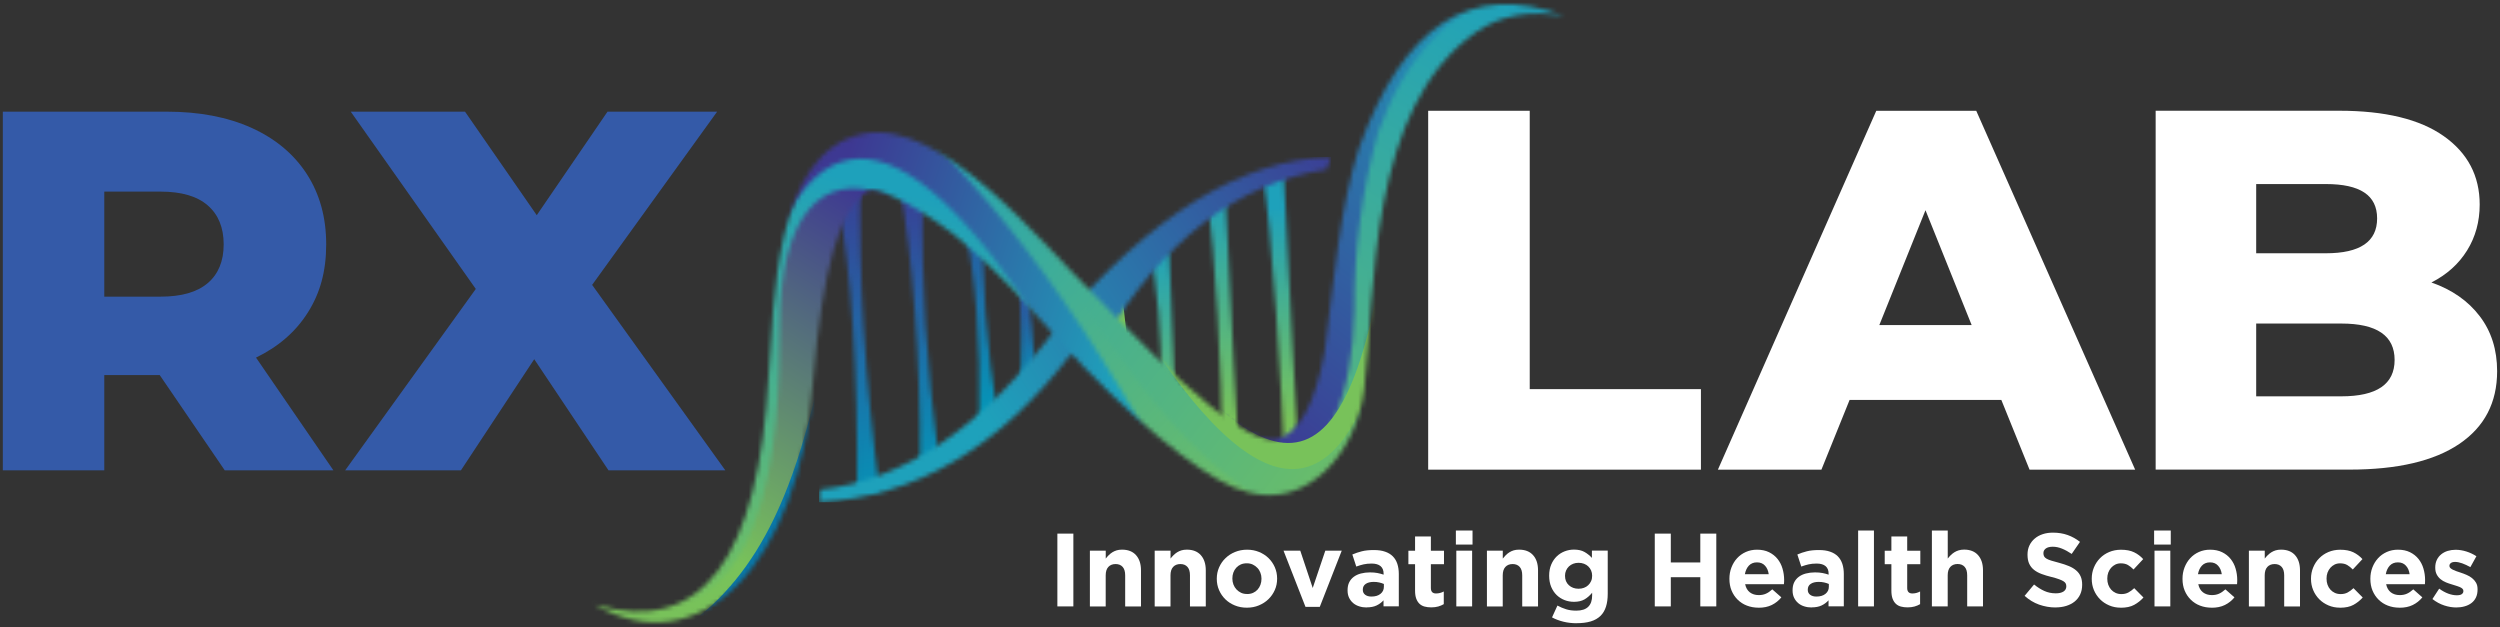<svg xmlns="http://www.w3.org/2000/svg" width="566" height="142" viewBox="0 0 566 142" fill="none"><rect x="0" y="0" width="566" height="142" fill="#333333" stroke="none"/><mask id="mask0_235_42" style="mask-type:luminance" maskUnits="userSpaceOnUse" x="189" y="41" width="11" height="71"><path d="M199.19 111.53C195.75 111.46 194.04 111.42 194.04 111.42C194.22 83.74 192.76 61.66 189.67 45.18C193.11 42.58 194.83 41.27 194.83 41.27C194.36 62.15 195.82 85.57 199.2 111.52" fill="white"></path></mask><g mask="url(#mask0_235_42)"><path d="M199.19 41.28H189.66V111.53H199.19V41.28Z" fill="url(#paint0_linear_235_42)"></path></g><mask id="mask1_235_42" style="mask-type:luminance" maskUnits="userSpaceOnUse" x="260" y="55" width="7" height="38"><path d="M266.17 92.26C264.02 89.07 262.95 87.48 262.95 87.48C262.93 75.52 262.02 64.88 260.22 55.55C263.23 56.8 264.73 57.42 264.73 57.42C265.72 80.58 266.2 92.2 266.17 92.26Z" fill="white"></path></mask><g mask="url(#mask1_235_42)"><path d="M266.2 55.55H260.22V92.26H266.2V55.55Z" fill="url(#paint1_linear_235_42)"></path></g><path fill-rule="evenodd" clip-rule="evenodd" d="M250.65 73.51C249.44 67.04 250.51 64.24 253.87 65.11C255.04 75.39 255.63 80.54 255.63 80.54C252.31 75.85 250.65 73.51 250.65 73.51Z" fill="#78C25A"></path><mask id="mask2_235_42" style="mask-type:luminance" maskUnits="userSpaceOnUse" x="203" y="42" width="10" height="63"><path d="M212.61 104.65C209.73 104.59 208.29 104.56 208.29 104.56C208.44 81.34 206.41 56.87 203.81 43.04C206.69 40.86 208.94 45.71 208.94 45.71C208.55 63.23 209.77 82.88 212.61 104.65Z" fill="white"></path></mask><g mask="url(#mask2_235_42)"><path d="M212.61 40.85H203.81V104.64H212.61V40.85Z" fill="url(#paint2_linear_235_42)"></path></g><mask id="mask3_235_42" style="mask-type:luminance" maskUnits="userSpaceOnUse" x="218" y="48" width="9" height="48"><path d="M226.02 95.41C223.14 95.36 221.7 95.34 221.7 95.34C221.98 76.92 220.86 62.23 218.33 51.27C221.23 49.54 222.67 48.67 222.67 48.67C222.18 62.56 223.3 78.14 226.02 95.41Z" fill="white"></path></mask><g mask="url(#mask3_235_42)"><path d="M226.02 48.66H218.33V95.4H226.02V48.66Z" fill="url(#paint3_linear_235_42)"></path></g><mask id="mask4_235_42" style="mask-type:luminance" maskUnits="userSpaceOnUse" x="230" y="60" width="5" height="28"><path d="M234.82 86.84C231.94 86.78 231.07 87.85 231.07 87.85C231.14 77.33 231.35 75.96 230.87 67.37C230.51 60.79 231.26 54.88 233 68.24C234.15 77.06 233.55 77.12 234.82 86.84Z" fill="white"></path></mask><g mask="url(#mask4_235_42)"><path d="M234.821 54.88H230.511V87.85H234.821V54.88Z" fill="url(#paint4_linear_235_42)"></path></g><mask id="mask5_235_42" style="mask-type:luminance" maskUnits="userSpaceOnUse" x="273" y="45" width="8" height="57"><path d="M280.41 101.92C278.26 98.73 276.67 99.21 276.67 99.21C276.65 87.25 275.11 54.97 273.31 45.64C276.32 46.89 277.51 45.78 277.51 45.78C278.5 68.94 280.43 101.85 280.41 101.92Z" fill="white"></path></mask><g mask="url(#mask5_235_42)"><path d="M280.43 45.64H273.3V101.92H280.43V45.64Z" fill="url(#paint5_linear_235_42)"></path></g><mask id="mask6_235_42" style="mask-type:luminance" maskUnits="userSpaceOnUse" x="285" y="38" width="9" height="66"><path d="M293.96 101.92C291.81 98.73 290.58 103.01 290.58 103.01C290.56 91.05 287.71 49.34 285.91 40.01C288.92 41.26 290.62 38.95 290.62 38.95C291.61 62.11 293.99 101.86 293.96 101.93" fill="white"></path></mask><g mask="url(#mask6_235_42)"><path d="M293.99 38.94H285.91V103.01H293.99V38.94Z" fill="url(#paint6_linear_235_42)"></path></g><mask id="mask7_235_42" style="mask-type:luminance" maskUnits="userSpaceOnUse" x="185" y="35" width="117" height="79"><path d="M185.43 113.71C185.52 111.82 185.56 110.87 185.56 110.87C205.08 108.72 223.15 96.21 239.77 73.35C260.5 48.75 281.03 36.14 301.34 35.53C300.67 37.43 300.34 38.38 300.34 38.38C280.13 41.45 263.16 54.56 249.45 77.73C244.74 79.43 242.38 80.29 242.38 80.29C226.23 101.36 207.24 112.51 185.42 113.72" fill="white"></path></mask><g mask="url(#mask7_235_42)"><path d="M301.35 35.53H185.43V113.71H301.35V35.53Z" fill="url(#paint7_linear_235_42)"></path></g><mask id="mask8_235_42" style="mask-type:luminance" maskUnits="userSpaceOnUse" x="134" y="0" width="221" height="141"><path d="M174.01 84.92C171.74 126.19 159.06 144.15 134.63 136.85C158.13 150.68 180.93 128.03 184.08 86.26C186.22 60.74 190.11 47.11 196.57 43.23C198.03 42.35 205.37 45.06 215.7 52.89C228.39 63.08 236.94 74.47 245.38 83.09C261.69 99.73 274.94 109.71 282.63 111.46C295.74 115.12 307.01 102.86 308.84 88.29C311.38 65.89 309.75 24.41 334.16 7.3C339.77 3.37 346.51 2.28 354.13 3.64C333.12 -4.39 317.6 5.66 307.57 33.78C303.38 47.11 302.08 62.65 299.88 79.72C297.68 91.49 294.1 98.15 289.09 99.39C280.08 101.62 254.3 73.13 247.31 66.29C235.78 55 213.24 26.77 195.49 30.27C175.07 34.29 175.3 68.76 174.01 84.94" fill="white"></path></mask><g mask="url(#mask8_235_42)"><mask id="mask9_235_42" style="mask-type:luminance" maskUnits="userSpaceOnUse" x="268" y="-27" width="108" height="137"><path d="M375.87 -26.74H268.54V109.21H375.87V-26.74Z" fill="white"></path></mask><g mask="url(#mask9_235_42)"><path d="M375.87 -26.74H268.54V109.21H375.87V-26.74Z" fill="url(#paint8_linear_235_42)"></path></g><mask id="mask10_235_42" style="mask-type:luminance" maskUnits="userSpaceOnUse" x="289" y="-6" width="110" height="115"><path d="M289.6 108.93C368.03 71.86 404.13 35.63 397.88 0.26C352.35 -13.21 323.74 -3.33 312.04 29.88C308.35 43.01 306.55 56.49 306.63 70.31C306.21 90.06 300.53 102.93 289.59 108.93" fill="white"></path></mask><g mask="url(#mask10_235_42)"><path d="M404.13 -13.21H289.6V108.93H404.13V-13.21Z" fill="url(#paint9_linear_235_42)"></path></g><mask id="mask11_235_42" style="mask-type:luminance" maskUnits="userSpaceOnUse" x="204" y="24" width="116" height="103"><path d="M204.84 24.77C265.63 141.75 303.92 158.04 319.71 73.63C318.26 77.96 313.41 80.85 311.76 84.23C297.32 113.91 281.04 108.38 252.54 66.22C246.22 56.87 236.07 45.55 228.84 32.6C212.84 27.38 204.84 24.77 204.84 24.77Z" fill="white"></path></mask><g mask="url(#mask11_235_42)"><path d="M319.71 24.77H204.84V158.04H319.71V24.77Z" fill="url(#paint10_linear_235_42)"></path></g><path fill-rule="evenodd" clip-rule="evenodd" d="M314.719 47.7C315.809 66.02 317.179 77.29 311.649 83.61C300.229 118.98 280.569 112.81 252.689 65.09C289.599 116.25 306.389 112.66 314.719 47.7Z" fill="#78C25A"></path><mask id="mask12_235_42" style="mask-type:luminance" maskUnits="userSpaceOnUse" x="211" y="30" width="101" height="93"><path d="M311.929 120.3C243.949 131.45 210.369 101.38 211.189 30.11C220.459 35.57 231.879 48.51 245.449 68.93C260.569 91.7 281.239 121.1 311.929 120.3Z" fill="white"></path></mask><g mask="url(#mask12_235_42)"><path d="M311.929 30.11H210.369V131.44H311.929V30.11Z" fill="url(#paint11_linear_235_42)"></path></g><mask id="mask13_235_42" style="mask-type:luminance" maskUnits="userSpaceOnUse" x="168" y="15" width="95" height="88"><path d="M191.529 15.22C145.689 40.25 169.259 69.48 262.219 102.9C240.349 63.18 216.789 33.95 191.529 15.22Z" fill="white"></path></mask><g mask="url(#mask13_235_42)"><path d="M262.209 15.22H145.689V102.9H262.209V15.22Z" fill="url(#paint12_linear_235_42)"></path></g><mask id="mask14_235_42" style="mask-type:luminance" maskUnits="userSpaceOnUse" x="116" y="38" width="111" height="117"><path d="M116.26 136.16C165.91 175.33 202.81 152.74 226.98 68.4C205.41 31.12 187.33 28.7 172.73 61.14C135.08 111.16 116.26 136.17 116.26 136.17" fill="white"></path></mask><g mask="url(#mask14_235_42)"><path d="M226.98 28.7H116.26V175.33H226.98V28.7Z" fill="url(#paint13_linear_235_42)"></path></g><path fill-rule="evenodd" clip-rule="evenodd" d="M186.209 82.41C185.319 117.42 172.829 138.49 155.069 141.98C172.859 129.45 180.379 109.41 186.209 82.41Z" fill="#0977A8"></path><mask id="mask15_235_42" style="mask-type:luminance" maskUnits="userSpaceOnUse" x="127" y="35" width="117" height="104"><path d="M199.98 44C217.63 58.39 232.09 72.47 243.36 86.25C207.97 25.79 183.78 19.83 170.81 68.38C141.91 109.9 127.46 130.66 127.46 130.66C132.65 134.56 132.69 136.5 132.69 136.5C175.23 149.55 176.43 98.34 176.53 73.81C176.63 48.66 186.05 38.78 199.99 44" fill="white"></path></mask><g mask="url(#mask15_235_42)"><path d="M243.35 19.83H127.45V149.55H243.35V19.83Z" fill="url(#paint14_linear_235_42)"></path></g></g><path d="M36.14 84.91H23.61V106.49H0.64V25.28H37.77C45.12 25.28 51.5 26.5 56.91 28.93C62.32 31.37 66.5 34.85 69.44 39.37C72.38 43.9 73.85 49.21 73.85 55.32C73.85 61.43 72.48 66.33 69.73 70.7C66.99 75.07 63.06 78.49 57.96 80.96L75.48 106.48H50.88L36.15 84.9L36.14 84.91ZM50.64 55.33C50.64 51.54 49.44 48.6 47.04 46.51C44.64 44.42 41.08 43.38 36.37 43.38H23.61V67.16H36.37C41.09 67.16 44.64 66.14 47.04 64.09C49.44 62.04 50.64 59.12 50.64 55.33Z" fill="#345AA8"></path><path d="M137.77 106.49L120.95 81.32L104.35 106.49H78.14L107.72 65.42L79.41 25.28H105.28L121.52 48.72L137.54 25.28H162.36L134.06 64.5L164.22 106.49H137.77Z" fill="#345AA8"></path><path d="M323.34 25.08H346.33V88.1H385.09V106.33H323.34V25.08Z" fill="white"></path><path d="M550.49 63.96C555.13 65.58 558.77 68.12 561.4 71.57C564.03 75.01 565.35 79.17 565.35 84.04C565.35 91.16 562.49 96.65 556.76 100.52C551.03 104.39 542.76 106.32 531.92 106.32H488.04V25.07H529.59C539.96 25.07 547.85 26.99 553.27 30.82C558.69 34.65 561.4 39.81 561.4 46.31C561.4 50.18 560.45 53.64 558.55 56.7C556.65 59.76 553.96 62.18 550.48 63.95M510.8 41.67V57.34H526.58C534.32 57.34 538.18 54.71 538.18 49.45C538.18 44.19 534.31 41.67 526.58 41.67H510.8ZM530.07 89.73C538.12 89.73 542.14 86.98 542.14 81.49C542.14 76 538.12 73.25 530.07 73.25H510.8V89.73H530.07Z" fill="white"></path><path d="M453.11 90.54H418.75L412.37 106.33H388.93L424.79 25.08H447.42L483.4 106.33H459.49L453.1 90.54H453.11ZM446.38 73.59L435.93 47.59L425.48 73.59H446.37H446.38Z" fill="white"></path><path d="M243.01 120.81H239.39V137.29H243.01V120.81Z" fill="white"></path><path d="M246.76 124.67H250.34V126.46C250.54 126.19 250.77 125.94 251.01 125.7C251.25 125.46 251.52 125.24 251.82 125.05C252.12 124.86 252.45 124.71 252.81 124.6C253.17 124.49 253.58 124.44 254.04 124.44C255.4 124.44 256.46 124.86 257.2 125.69C257.94 126.52 258.32 127.67 258.32 129.13V137.3H254.74V130.26C254.74 129.41 254.55 128.77 254.17 128.35C253.79 127.92 253.26 127.7 252.57 127.7C251.88 127.7 251.33 127.92 250.93 128.35C250.53 128.78 250.33 129.42 250.33 130.26V137.3H246.75V124.68L246.76 124.67Z" fill="white"></path><path d="M261.43 124.67H265.01V126.46C265.21 126.19 265.44 125.94 265.68 125.7C265.92 125.46 266.19 125.24 266.49 125.05C266.79 124.86 267.12 124.71 267.48 124.6C267.84 124.49 268.25 124.44 268.71 124.44C270.07 124.44 271.13 124.86 271.87 125.69C272.61 126.52 272.99 127.67 272.99 129.13V137.3H269.41V130.26C269.41 129.41 269.22 128.77 268.84 128.35C268.46 127.92 267.93 127.7 267.24 127.7C266.55 127.7 266 127.92 265.6 128.35C265.2 128.78 265 129.42 265 130.26V137.3H261.42V124.68L261.43 124.67Z" fill="white"></path><path d="M282.28 137.58C281.31 137.58 280.4 137.41 279.57 137.07C278.74 136.73 278.02 136.27 277.42 135.68C276.82 135.09 276.34 134.4 276 133.61C275.65 132.82 275.48 131.96 275.48 131.05V131.01C275.48 130.1 275.65 129.25 276 128.46C276.35 127.67 276.82 126.97 277.44 126.38C278.05 125.78 278.77 125.31 279.61 124.97C280.44 124.63 281.35 124.45 282.34 124.45C283.33 124.45 284.21 124.62 285.04 124.96C285.87 125.3 286.59 125.76 287.19 126.35C287.8 126.94 288.27 127.63 288.62 128.42C288.96 129.21 289.14 130.06 289.14 130.97V131.02C289.14 131.93 288.97 132.78 288.62 133.57C288.27 134.36 287.79 135.06 287.18 135.65C286.57 136.25 285.84 136.71 285.01 137.06C284.18 137.41 283.27 137.58 282.28 137.58ZM282.33 134.49C282.85 134.49 283.3 134.4 283.7 134.22C284.1 134.04 284.44 133.79 284.72 133.48C285 133.16 285.22 132.8 285.37 132.38C285.52 131.97 285.6 131.52 285.6 131.05V131.01C285.6 130.54 285.52 130.09 285.36 129.68C285.2 129.26 284.98 128.89 284.68 128.58C284.38 128.26 284.03 128 283.62 127.81C283.21 127.62 282.76 127.53 282.28 127.53C281.76 127.53 281.3 127.62 280.9 127.8C280.5 127.98 280.16 128.23 279.88 128.54C279.6 128.85 279.38 129.22 279.23 129.63C279.08 130.05 279.01 130.49 279.01 130.96V131.01C279.01 131.48 279.09 131.92 279.25 132.34C279.41 132.75 279.63 133.12 279.93 133.44C280.23 133.76 280.58 134.01 280.97 134.2C281.37 134.39 281.82 134.48 282.33 134.48V134.49Z" fill="white"></path><path d="M290.59 124.67H294.38L297.2 133.12L300.05 124.67H303.77L298.8 137.39H295.56L290.59 124.67Z" fill="white"></path><path d="M309.42 137.53C308.82 137.53 308.26 137.45 307.74 137.28C307.21 137.12 306.76 136.87 306.36 136.54C305.97 136.21 305.66 135.8 305.43 135.33C305.2 134.85 305.09 134.3 305.09 133.67V133.62C305.09 132.93 305.21 132.33 305.46 131.83C305.71 131.33 306.06 130.91 306.51 130.58C306.96 130.25 307.49 130 308.11 129.84C308.73 129.68 309.42 129.59 310.17 129.59C310.81 129.59 311.38 129.64 311.85 129.73C312.33 129.82 312.8 129.95 313.25 130.1V129.89C313.25 129.14 313.02 128.57 312.57 128.18C312.11 127.79 311.44 127.59 310.55 127.59C309.86 127.59 309.25 127.65 308.72 127.77C308.2 127.89 307.64 128.05 307.06 128.27L306.17 125.54C306.86 125.24 307.58 125 308.33 124.81C309.08 124.62 309.99 124.53 311.06 124.53C312.05 124.53 312.89 124.65 313.59 124.9C314.29 125.14 314.87 125.49 315.32 125.94C315.79 126.41 316.14 126.99 316.36 127.67C316.58 128.35 316.69 129.12 316.69 129.96V137.28H313.23V135.91C312.79 136.4 312.26 136.79 311.65 137.08C311.04 137.37 310.29 137.51 309.41 137.51M310.5 135.06C311.35 135.06 312.03 134.86 312.54 134.45C313.05 134.04 313.31 133.51 313.31 132.85V132.21C313 132.07 312.65 131.96 312.26 131.87C311.88 131.78 311.46 131.74 311.02 131.74C310.25 131.74 309.65 131.89 309.2 132.19C308.76 132.49 308.54 132.92 308.54 133.49V133.53C308.54 134.02 308.72 134.39 309.08 134.66C309.44 134.93 309.91 135.06 310.49 135.06H310.5Z" fill="white"></path><path d="M324.04 137.51C323.49 137.51 322.99 137.45 322.54 137.33C322.09 137.21 321.71 137.01 321.39 136.71C321.07 136.41 320.82 136.02 320.64 135.54C320.46 135.06 320.37 134.45 320.37 133.72V127.74H318.86V124.68H320.37V121.46H323.95V124.68H326.92V127.74H323.95V133.13C323.95 133.95 324.34 134.36 325.11 134.36C325.74 134.36 326.32 134.21 326.87 133.91V136.78C326.49 137 326.08 137.18 325.62 137.31C325.17 137.44 324.64 137.51 324.05 137.51" fill="white"></path><path d="M329.61 120.11H333.38V123.29H329.61V120.11ZM329.71 124.67H333.29V137.29H329.71V124.67Z" fill="white"></path><path d="M336.65 124.67H340.23V126.46C340.44 126.19 340.66 125.94 340.9 125.7C341.14 125.46 341.41 125.24 341.71 125.05C342.01 124.86 342.34 124.71 342.7 124.6C343.06 124.49 343.47 124.44 343.93 124.44C345.29 124.44 346.35 124.86 347.09 125.69C347.84 126.52 348.21 127.67 348.21 129.13V137.3H344.63V130.26C344.63 129.41 344.44 128.77 344.06 128.35C343.68 127.92 343.15 127.7 342.46 127.7C341.77 127.7 341.22 127.92 340.82 128.35C340.42 128.78 340.22 129.42 340.22 130.26V137.3H336.64V124.68L336.65 124.67Z" fill="white"></path><path d="M356.96 141.1C355.92 141.1 354.93 140.99 353.99 140.76C353.05 140.53 352.18 140.21 351.38 139.78L352.6 137.1C353.26 137.46 353.93 137.74 354.59 137.94C355.26 138.15 356.01 138.25 356.86 138.25C358.08 138.25 358.99 137.96 359.58 137.37C360.17 136.79 360.46 135.94 360.46 134.81V134.2C359.93 134.84 359.35 135.35 358.72 135.71C358.09 136.07 357.3 136.25 356.34 136.25C355.6 136.25 354.89 136.12 354.22 135.86C353.55 135.6 352.95 135.22 352.43 134.72C351.91 134.22 351.5 133.6 351.19 132.87C350.89 132.14 350.73 131.3 350.73 130.36V130.32C350.73 129.38 350.89 128.54 351.2 127.81C351.51 127.08 351.93 126.46 352.45 125.96C352.97 125.46 353.57 125.08 354.24 124.82C354.92 124.56 355.61 124.43 356.34 124.43C357.31 124.43 358.11 124.61 358.74 124.97C359.37 125.33 359.93 125.78 360.41 126.31V124.66H363.99V134.43C363.99 136.68 363.46 138.33 362.39 139.4C361.79 139.99 361.04 140.42 360.14 140.69C359.24 140.96 358.17 141.09 356.95 141.09M357.39 133.29C357.83 133.29 358.24 133.22 358.61 133.08C358.99 132.94 359.31 132.74 359.58 132.48C359.86 132.22 360.07 131.91 360.23 131.55C360.39 131.19 360.46 130.8 360.46 130.37V130.33C360.46 129.91 360.38 129.52 360.23 129.16C360.07 128.8 359.86 128.49 359.58 128.23C359.31 127.97 358.98 127.77 358.61 127.63C358.23 127.49 357.82 127.42 357.39 127.42C356.96 127.42 356.54 127.49 356.18 127.63C355.81 127.77 355.49 127.97 355.21 128.23C354.94 128.49 354.72 128.8 354.56 129.16C354.4 129.52 354.32 129.91 354.32 130.33V130.37C354.32 131.25 354.61 131.96 355.19 132.49C355.77 133.02 356.5 133.29 357.38 133.29H357.39Z" fill="white"></path><path d="M374.64 120.81H378.27V127.34H384.95V120.81H388.57V137.29H384.95V130.68H378.27V137.29H374.64V120.81Z" fill="white"></path><path d="M398.13 137.58C397.19 137.58 396.31 137.42 395.5 137.11C394.69 136.8 394 136.35 393.41 135.77C392.82 135.19 392.36 134.5 392.03 133.71C391.7 132.92 391.54 132.03 391.54 131.06V131.02C391.54 130.12 391.69 129.27 392 128.47C392.31 127.67 392.73 126.97 393.28 126.38C393.83 125.78 394.49 125.31 395.25 124.97C396.01 124.63 396.86 124.45 397.78 124.45C398.83 124.45 399.74 124.64 400.51 125.02C401.28 125.4 401.92 125.9 402.43 126.54C402.94 127.17 403.32 127.9 403.56 128.73C403.8 129.55 403.93 130.41 403.93 131.31C403.93 131.45 403.93 131.6 403.92 131.76C403.92 131.92 403.9 132.08 403.88 132.26H395.1C395.27 133.08 395.63 133.69 396.17 134.11C396.71 134.52 397.38 134.73 398.19 134.73C398.78 134.73 399.32 134.63 399.79 134.42C400.26 134.22 400.75 133.88 401.25 133.43L403.3 135.24C402.7 135.98 401.98 136.55 401.13 136.97C400.28 137.39 399.29 137.59 398.14 137.59M400.44 130C400.33 129.2 400.05 128.55 399.59 128.06C399.14 127.56 398.53 127.32 397.78 127.32C397.03 127.32 396.42 127.56 395.95 128.05C395.49 128.54 395.19 129.19 395.04 130H400.43H400.44Z" fill="white"></path><path d="M410.16 137.53C409.57 137.53 409 137.45 408.48 137.28C407.95 137.12 407.5 136.87 407.11 136.54C406.72 136.21 406.41 135.8 406.18 135.33C405.95 134.85 405.84 134.3 405.84 133.67V133.62C405.84 132.93 405.96 132.33 406.21 131.83C406.46 131.33 406.81 130.91 407.26 130.58C407.71 130.25 408.24 130 408.86 129.84C409.48 129.68 410.17 129.59 410.92 129.59C411.56 129.59 412.13 129.64 412.6 129.73C413.08 129.82 413.55 129.95 414 130.1V129.89C414 129.14 413.77 128.57 413.32 128.18C412.86 127.79 412.19 127.59 411.3 127.59C410.61 127.59 410 127.65 409.47 127.77C408.95 127.89 408.39 128.05 407.81 128.27L406.92 125.54C407.61 125.24 408.33 125 409.08 124.81C409.83 124.62 410.74 124.53 411.81 124.53C412.8 124.53 413.64 124.65 414.34 124.9C415.04 125.14 415.62 125.49 416.07 125.94C416.54 126.41 416.88 126.99 417.11 127.67C417.33 128.35 417.44 129.12 417.44 129.96V137.28H413.98V135.91C413.54 136.4 413.01 136.79 412.4 137.08C411.79 137.37 411.04 137.51 410.16 137.51M411.24 135.06C412.09 135.06 412.77 134.86 413.28 134.45C413.79 134.04 414.05 133.51 414.05 132.85V132.21C413.74 132.07 413.39 131.96 413 131.87C412.62 131.78 412.2 131.74 411.76 131.74C410.99 131.74 410.39 131.89 409.94 132.19C409.5 132.49 409.28 132.92 409.28 133.49V133.53C409.28 134.02 409.46 134.39 409.82 134.66C410.18 134.93 410.65 135.06 411.23 135.06H411.24Z" fill="white"></path><path d="M424.26 120.11H420.68V137.29H424.26V120.11Z" fill="white"></path><path d="M431.88 137.51C431.33 137.51 430.83 137.45 430.38 137.33C429.93 137.21 429.55 137.01 429.23 136.71C428.91 136.41 428.66 136.02 428.48 135.54C428.3 135.06 428.21 134.45 428.21 133.72V127.74H426.7V124.68H428.21V121.46H431.79V124.68H434.76V127.74H431.79V133.13C431.79 133.95 432.18 134.36 432.95 134.36C433.58 134.36 434.16 134.21 434.71 133.91V136.78C434.33 137 433.92 137.18 433.46 137.31C433.01 137.44 432.48 137.51 431.89 137.51" fill="white"></path><path d="M437.39 120.11H440.97V126.46C441.17 126.19 441.4 125.94 441.64 125.7C441.88 125.46 442.15 125.24 442.45 125.05C442.75 124.86 443.08 124.71 443.44 124.6C443.8 124.49 444.21 124.43 444.67 124.43C446.03 124.43 447.09 124.85 447.83 125.68C448.57 126.51 448.95 127.66 448.95 129.12V137.29H445.37V130.25C445.37 129.4 445.18 128.77 444.8 128.34C444.42 127.91 443.89 127.69 443.2 127.69C442.51 127.69 441.96 127.91 441.56 128.34C441.16 128.77 440.96 129.41 440.96 130.25V137.29H437.38V120.11H437.39Z" fill="white"></path><path d="M465.36 137.53C464.1 137.53 462.87 137.31 461.66 136.89C460.45 136.46 459.36 135.79 458.37 134.9L460.51 132.33C461.26 132.94 462.04 133.43 462.83 133.79C463.62 134.15 464.49 134.33 465.43 134.33C466.18 134.33 466.76 134.19 467.18 133.92C467.6 133.64 467.81 133.26 467.81 132.78V132.73C467.81 132.49 467.77 132.29 467.68 132.11C467.59 131.93 467.43 131.76 467.19 131.61C466.95 131.45 466.61 131.3 466.18 131.14C465.75 130.98 465.19 130.81 464.5 130.64C463.67 130.44 462.92 130.21 462.24 129.96C461.56 129.71 460.99 129.4 460.52 129.03C460.05 128.66 459.68 128.2 459.42 127.65C459.16 127.1 459.03 126.42 459.03 125.6V125.55C459.03 124.8 459.17 124.12 459.45 123.52C459.73 122.91 460.13 122.39 460.64 121.95C461.15 121.51 461.76 121.17 462.46 120.94C463.17 120.7 463.94 120.59 464.79 120.59C466 120.59 467.11 120.77 468.12 121.13C469.13 121.49 470.06 122.01 470.91 122.68L469.03 125.41C468.29 124.91 467.57 124.51 466.86 124.22C466.16 123.93 465.45 123.78 464.75 123.78C464.05 123.78 463.51 123.92 463.16 124.19C462.81 124.46 462.63 124.8 462.63 125.21V125.25C462.63 125.52 462.68 125.75 462.78 125.95C462.88 126.15 463.07 126.32 463.33 126.48C463.6 126.64 463.96 126.79 464.42 126.93C464.88 127.07 465.47 127.23 466.18 127.42C467.01 127.64 467.75 127.89 468.4 128.16C469.05 128.43 469.6 128.76 470.05 129.15C470.5 129.53 470.83 129.98 471.06 130.5C471.29 131.02 471.4 131.64 471.4 132.36V132.41C471.4 133.23 471.25 133.95 470.95 134.59C470.65 135.23 470.23 135.76 469.7 136.19C469.17 136.62 468.53 136.95 467.79 137.18C467.05 137.41 466.24 137.52 465.35 137.52" fill="white"></path><path d="M480.14 137.58C479.2 137.58 478.32 137.41 477.51 137.06C476.7 136.71 476.01 136.25 475.43 135.66C474.85 135.07 474.39 134.38 474.06 133.59C473.73 132.8 473.57 131.95 473.57 131.06V131.02C473.57 130.12 473.73 129.28 474.06 128.48C474.39 127.68 474.85 126.98 475.43 126.39C476.01 125.79 476.71 125.32 477.51 124.98C478.32 124.64 479.21 124.46 480.18 124.46C481.37 124.46 482.36 124.65 483.15 125.03C483.94 125.41 484.63 125.93 485.22 126.58L483.03 128.93C482.62 128.51 482.2 128.17 481.77 127.92C481.34 127.67 480.8 127.54 480.16 127.54C479.7 127.54 479.29 127.63 478.92 127.81C478.55 127.99 478.23 128.24 477.95 128.55C477.68 128.86 477.47 129.23 477.31 129.64C477.16 130.05 477.09 130.5 477.09 130.97V131.02C477.09 131.51 477.16 131.96 477.31 132.38C477.46 132.8 477.68 133.17 477.96 133.49C478.24 133.8 478.58 134.05 478.97 134.23C479.36 134.41 479.8 134.5 480.29 134.5C480.89 134.5 481.41 134.38 481.86 134.14C482.31 133.9 482.75 133.57 483.19 133.16L485.28 135.28C484.67 135.95 483.97 136.51 483.18 136.94C482.4 137.37 481.38 137.59 480.13 137.59" fill="white"></path><path d="M487.69 120.11H491.46V123.29H487.69V120.11ZM487.78 124.67H491.36V137.29H487.78V124.67Z" fill="white"></path><path d="M500.71 137.58C499.77 137.58 498.89 137.42 498.08 137.11C497.27 136.8 496.58 136.35 495.99 135.77C495.4 135.19 494.94 134.5 494.61 133.71C494.28 132.92 494.12 132.03 494.12 131.06V131.02C494.12 130.12 494.27 129.27 494.58 128.47C494.89 127.67 495.32 126.97 495.86 126.38C496.41 125.78 497.07 125.31 497.83 124.97C498.59 124.63 499.44 124.45 500.36 124.45C501.41 124.45 502.32 124.64 503.09 125.02C503.86 125.4 504.5 125.9 505.01 126.54C505.52 127.17 505.9 127.9 506.14 128.73C506.38 129.55 506.51 130.41 506.51 131.31C506.51 131.45 506.51 131.6 506.5 131.76C506.5 131.92 506.48 132.08 506.47 132.26H497.69C497.86 133.08 498.22 133.69 498.76 134.11C499.3 134.52 499.97 134.73 500.77 134.73C501.36 134.73 501.9 134.63 502.37 134.42C502.84 134.22 503.33 133.88 503.83 133.43L505.88 135.24C505.28 135.98 504.56 136.55 503.71 136.97C502.86 137.39 501.87 137.59 500.72 137.59M503.01 130C502.9 129.2 502.62 128.55 502.16 128.06C501.71 127.56 501.1 127.32 500.35 127.32C499.6 127.32 498.99 127.56 498.52 128.05C498.06 128.54 497.76 129.19 497.62 130H503.01Z" fill="white"></path><path d="M509.16 124.67H512.74V126.46C512.94 126.19 513.17 125.94 513.41 125.7C513.65 125.46 513.92 125.24 514.22 125.05C514.52 124.86 514.85 124.71 515.21 124.6C515.57 124.49 515.98 124.44 516.44 124.44C517.8 124.44 518.86 124.86 519.6 125.69C520.34 126.52 520.72 127.67 520.72 129.13V137.3H517.14V130.26C517.14 129.41 516.95 128.77 516.57 128.35C516.19 127.92 515.66 127.7 514.97 127.7C514.28 127.7 513.73 127.92 513.33 128.35C512.93 128.78 512.73 129.42 512.73 130.26V137.3H509.15V124.68L509.16 124.67Z" fill="white"></path><path d="M529.78 137.58C528.84 137.58 527.96 137.41 527.15 137.06C526.34 136.71 525.65 136.25 525.07 135.66C524.49 135.07 524.03 134.38 523.7 133.59C523.37 132.8 523.21 131.95 523.21 131.06V131.02C523.21 130.12 523.37 129.28 523.7 128.48C524.03 127.68 524.48 126.98 525.07 126.39C525.65 125.79 526.35 125.32 527.15 124.98C527.96 124.64 528.85 124.46 529.82 124.46C531.01 124.46 532 124.65 532.79 125.03C533.57 125.41 534.27 125.93 534.86 126.58L532.67 128.93C532.26 128.51 531.84 128.17 531.41 127.92C530.98 127.67 530.44 127.54 529.8 127.54C529.34 127.54 528.93 127.63 528.56 127.81C528.19 127.99 527.87 128.24 527.59 128.55C527.32 128.86 527.11 129.23 526.95 129.64C526.8 130.05 526.73 130.5 526.73 130.97V131.02C526.73 131.51 526.8 131.96 526.95 132.38C527.1 132.8 527.32 133.17 527.6 133.49C527.88 133.8 528.22 134.05 528.61 134.23C529 134.41 529.44 134.5 529.93 134.5C530.53 134.5 531.05 134.38 531.5 134.14C531.95 133.9 532.39 133.57 532.83 133.16L534.92 135.28C534.31 135.95 533.61 136.51 532.82 136.94C532.04 137.37 531.02 137.59 529.77 137.59" fill="white"></path><path d="M543.24 137.58C542.3 137.58 541.42 137.42 540.61 137.11C539.8 136.8 539.11 136.35 538.52 135.77C537.93 135.19 537.47 134.5 537.14 133.71C536.81 132.92 536.65 132.03 536.65 131.06V131.02C536.65 130.12 536.8 129.27 537.11 128.47C537.42 127.67 537.85 126.97 538.39 126.38C538.94 125.78 539.6 125.31 540.36 124.97C541.12 124.63 541.97 124.45 542.89 124.45C543.94 124.45 544.85 124.64 545.62 125.02C546.39 125.4 547.03 125.9 547.54 126.54C548.05 127.17 548.43 127.9 548.67 128.73C548.91 129.55 549.04 130.41 549.04 131.31C549.04 131.45 549.04 131.6 549.03 131.76C549.03 131.92 549.01 132.08 549 132.26H540.22C540.39 133.08 540.75 133.69 541.29 134.11C541.83 134.52 542.5 134.73 543.31 134.73C543.9 134.73 544.44 134.63 544.91 134.42C545.38 134.22 545.87 133.88 546.37 133.43L548.42 135.24C547.82 135.98 547.1 136.55 546.25 136.97C545.4 137.39 544.41 137.59 543.26 137.59M545.54 130C545.43 129.2 545.15 128.55 544.69 128.06C544.24 127.56 543.63 127.32 542.88 127.32C542.13 127.32 541.52 127.56 541.05 128.05C540.59 128.54 540.29 129.19 540.14 130H545.53H545.54Z" fill="white"></path><path d="M556.11 137.53C555.22 137.53 554.3 137.38 553.37 137.07C552.43 136.76 551.54 136.28 550.7 135.62L552.23 133.27C552.92 133.77 553.61 134.15 554.29 134.4C554.97 134.65 555.61 134.77 556.21 134.77C556.73 134.77 557.11 134.69 557.35 134.51C557.59 134.34 557.71 134.11 557.71 133.83V133.78C557.71 133.59 557.64 133.43 557.5 133.29C557.36 133.15 557.16 133.03 556.92 132.92C556.68 132.82 556.4 132.72 556.09 132.62C555.78 132.52 555.45 132.42 555.1 132.31C554.66 132.19 554.22 132.03 553.77 131.85C553.32 131.67 552.92 131.44 552.56 131.14C552.2 130.85 551.9 130.49 551.68 130.07C551.45 129.64 551.34 129.12 551.34 128.51V128.47C551.34 127.83 551.46 127.26 551.7 126.76C551.94 126.26 552.27 125.84 552.69 125.5C553.11 125.16 553.59 124.9 554.15 124.73C554.71 124.56 555.31 124.47 555.95 124.47C556.75 124.47 557.56 124.6 558.39 124.86C559.21 125.12 559.97 125.48 560.66 125.93L559.29 128.4C558.66 128.04 558.05 127.76 557.45 127.54C556.85 127.33 556.33 127.22 555.87 127.22C555.41 127.22 555.1 127.3 554.88 127.47C554.66 127.63 554.55 127.84 554.55 128.09V128.14C554.55 128.31 554.62 128.46 554.76 128.6C554.9 128.73 555.09 128.86 555.32 128.98C555.56 129.1 555.83 129.21 556.13 129.32C556.44 129.43 556.76 129.54 557.11 129.65C557.55 129.79 557.99 129.96 558.45 130.16C558.9 130.35 559.31 130.59 559.67 130.88C560.03 131.16 560.33 131.51 560.57 131.92C560.81 132.33 560.92 132.82 560.92 133.4V133.45C560.92 134.16 560.8 134.77 560.55 135.28C560.31 135.79 559.96 136.21 559.52 136.54C559.08 136.87 558.57 137.12 557.98 137.28C557.39 137.45 556.76 137.53 556.09 137.53" fill="white"></path><defs><linearGradient id="paint0_linear_235_42" x1="186.85" y1="36.97" x2="203.03" y2="121.27" gradientUnits="userSpaceOnUse"><stop stop-color="#3D3892"></stop><stop offset="1" stop-color="#009DBA"></stop></linearGradient><linearGradient id="paint1_linear_235_42" x1="262.59" y1="55.88" x2="264.16" y2="101.51" gradientUnits="userSpaceOnUse"><stop stop-color="#1EA1BB"></stop><stop offset="1" stop-color="#78C25A"></stop></linearGradient><linearGradient id="paint2_linear_235_42" x1="201.91" y1="38.54" x2="215.67" y2="113.36" gradientUnits="userSpaceOnUse"><stop stop-color="#3D3892"></stop><stop offset="1" stop-color="#009DBA"></stop></linearGradient><linearGradient id="paint3_linear_235_42" x1="223.66" y1="28.43" x2="221.26" y2="98.93" gradientUnits="userSpaceOnUse"><stop stop-color="#3D3892"></stop><stop offset="1" stop-color="#009DBA"></stop></linearGradient><linearGradient id="paint4_linear_235_42" x1="230.351" y1="58.38" x2="236.291" y2="91.72" gradientUnits="userSpaceOnUse"><stop stop-color="#3D3892"></stop><stop offset="1" stop-color="#009DBA"></stop></linearGradient><linearGradient id="paint5_linear_235_42" x1="274.92" y1="42.72" x2="278.19" y2="94.83" gradientUnits="userSpaceOnUse"><stop stop-color="#1EA1BB"></stop><stop offset="1" stop-color="#78C25A"></stop></linearGradient><linearGradient id="paint6_linear_235_42" x1="288.63" y1="47.05" x2="291.27" y2="94.94" gradientUnits="userSpaceOnUse"><stop stop-color="#1EA1BB"></stop><stop offset="1" stop-color="#78C25A"></stop></linearGradient><linearGradient id="paint7_linear_235_42" x1="219.78" y1="89.64" x2="308.25" y2="33.32" gradientUnits="userSpaceOnUse"><stop stop-color="#1EA1BB"></stop><stop offset="1" stop-color="#3D3892"></stop></linearGradient><linearGradient id="paint8_linear_235_42" x1="277.72" y1="98.32" x2="352.51" y2="2.36" gradientUnits="userSpaceOnUse"><stop stop-color="#3D3892"></stop><stop offset="1" stop-color="#1EA1BB"></stop></linearGradient><linearGradient id="paint9_linear_235_42" x1="366.67" y1="13.12" x2="281.64" y2="162.26" gradientUnits="userSpaceOnUse"><stop stop-color="#1EA1BB"></stop><stop offset="1" stop-color="#78C25A"></stop></linearGradient><linearGradient id="paint10_linear_235_42" x1="183.86" y1="32.27" x2="317.3" y2="132.91" gradientUnits="userSpaceOnUse"><stop stop-color="#1EA1BB"></stop><stop offset="1" stop-color="#78C25A"></stop></linearGradient><linearGradient id="paint11_linear_235_42" x1="207.899" y1="27.37" x2="298.799" y2="118.54" gradientUnits="userSpaceOnUse"><stop stop-color="#1EA1BB"></stop><stop offset="1" stop-color="#78C25A"></stop></linearGradient><linearGradient id="paint12_linear_235_42" x1="185.849" y1="52.98" x2="256.309" y2="76.65" gradientUnits="userSpaceOnUse"><stop stop-color="#3D3892"></stop><stop offset="1" stop-color="#1EA1BB"></stop></linearGradient><linearGradient id="paint13_linear_235_42" x1="204.81" y1="49.13" x2="158.84" y2="122.36" gradientUnits="userSpaceOnUse"><stop stop-color="#3D3892"></stop><stop offset="1" stop-color="#78C25A"></stop></linearGradient><linearGradient id="paint14_linear_235_42" x1="170.65" y1="143.43" x2="196.27" y2="41.39" gradientUnits="userSpaceOnUse"><stop stop-color="#78C25A"></stop><stop offset="1" stop-color="#1EA1BB"></stop></linearGradient></defs></svg>